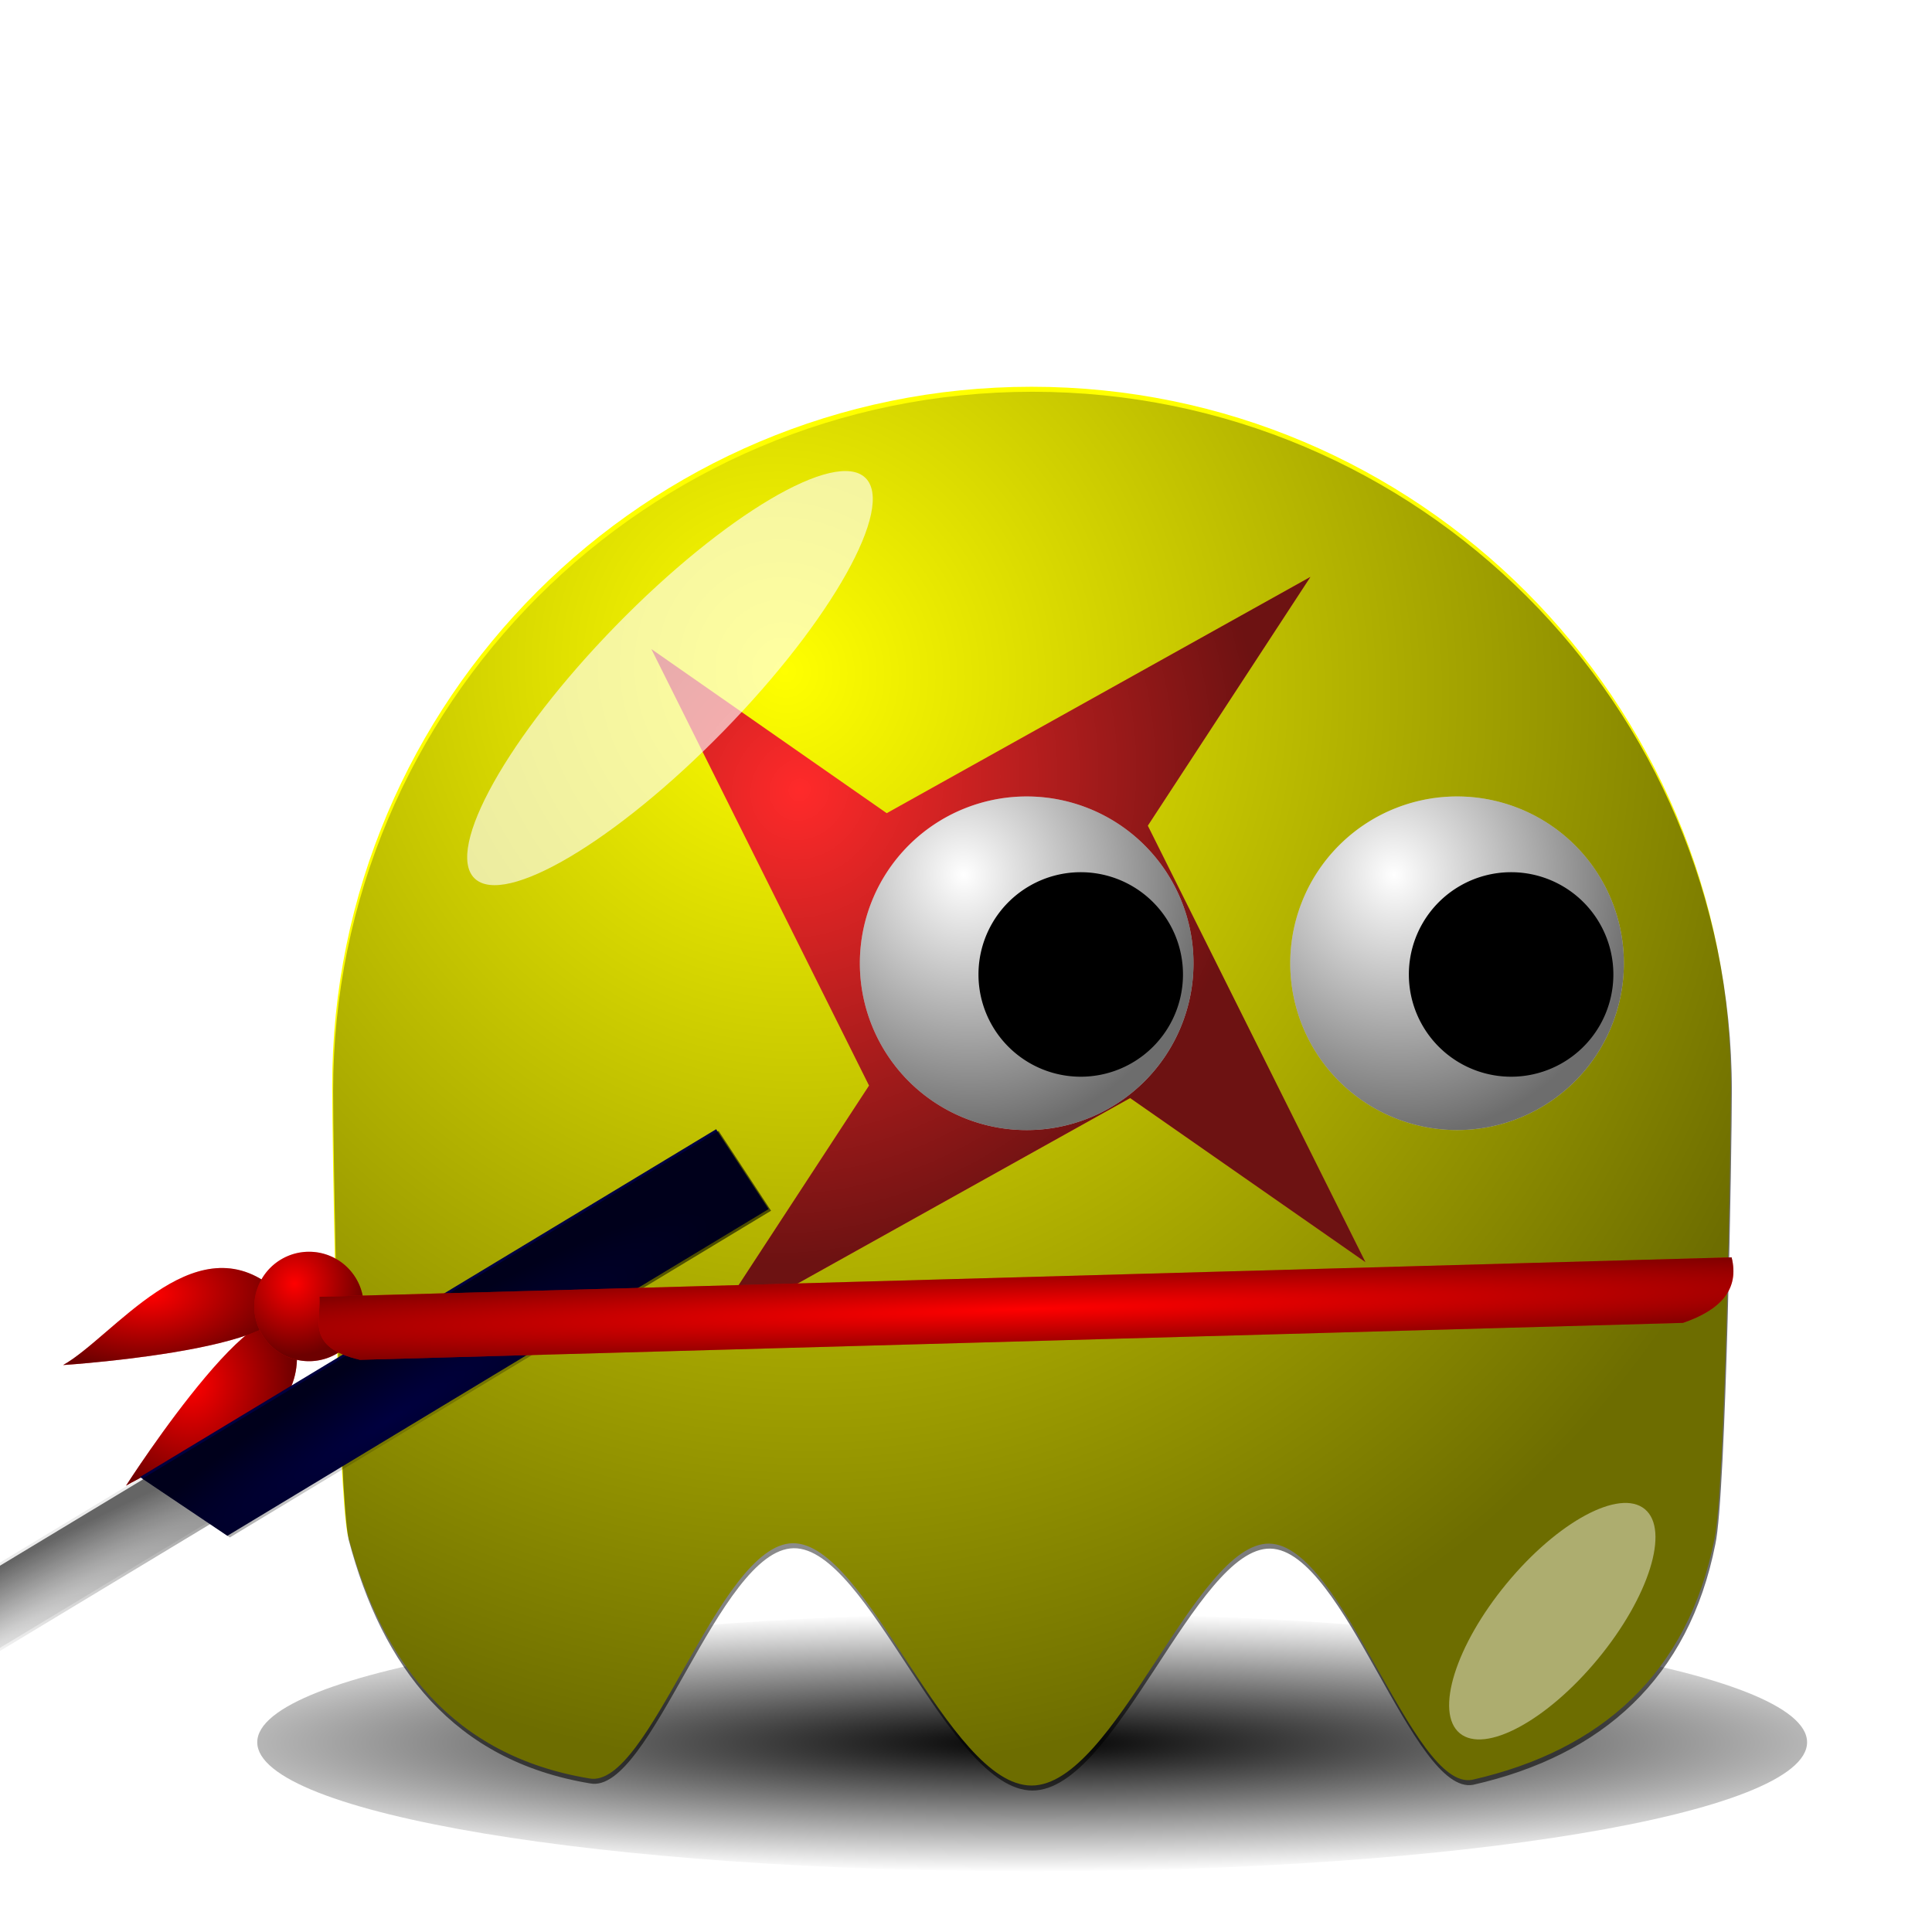 <?xml version="1.0" encoding="UTF-8" standalone="no"?>
<!-- Created with Inkscape (http://www.inkscape.org/) -->
<svg
   xmlns:dc="http://purl.org/dc/elements/1.1/"
   xmlns:cc="http://creativecommons.org/ns#"
   xmlns:rdf="http://www.w3.org/1999/02/22-rdf-syntax-ns#"
   xmlns:svg="http://www.w3.org/2000/svg"
   xmlns="http://www.w3.org/2000/svg"
   xmlns:xlink="http://www.w3.org/1999/xlink"
   xmlns:sodipodi="http://sodipodi.sourceforge.net/DTD/sodipodi-0.dtd"
   xmlns:inkscape="http://www.inkscape.org/namespaces/inkscape"
   width="128"
   height="128"
   id="svg2"
   sodipodi:version="0.32"
   inkscape:version="0.46"
   sodipodi:docname="expert_NinjaX.svg"
   inkscape:output_extension="org.inkscape.output.svg.inkscape"
   version="1.0"
   inkscape:export-filename="/home/nicu/Desktop/pacman/pacman.png"
   inkscape:export-xdpi="90"
   inkscape:export-ydpi="90">
  <defs
     id="defs4">
    <radialGradient
       inkscape:collect="always"
       xlink:href="#linearGradient2315"
       id="radialGradient2717"
       gradientUnits="userSpaceOnUse"
       gradientTransform="matrix(0.51,1.007,-0.965,0.489,655.29,-405.809)"
       cx="216.993"
       cy="497.959"
       fx="216.993"
       fy="497.959"
       r="65" />
    <inkscape:perspective
       sodipodi:type="inkscape:persp3d"
       inkscape:vp_x="0 : 64 : 1"
       inkscape:vp_y="0 : 1000 : 0"
       inkscape:vp_z="128 : 64 : 1"
       inkscape:persp3d-origin="64 : 42.666667 : 1"
       id="perspective65" />
    <linearGradient
       id="linearGradient4072">
      <stop
         style="stop-color:#000000;stop-opacity:1;"
         offset="0"
         id="stop4074" />
      <stop
         style="stop-color:#000000;stop-opacity:0;"
         offset="1"
         id="stop4076" />
    </linearGradient>
    <linearGradient
       id="linearGradient2315">
      <stop
         style="stop-color:#000000;stop-opacity:0;"
         offset="0"
         id="stop2317" />
      <stop
         style="stop-color:#000000;stop-opacity:0.572;"
         offset="1"
         id="stop2319" />
    </linearGradient>
    <filter
       inkscape:collect="always"
       id="filter3730"
       x="-0.348"
       width="1.696"
       y="-0.341"
       height="1.682">
      <feGaussianBlur
         inkscape:collect="always"
         stdDeviation="5.465"
         id="feGaussianBlur3732" />
    </filter>
    <filter
       inkscape:collect="always"
       id="filter4065"
       x="-0.52"
       width="2.04"
       y="-0.453"
       height="1.907">
      <feGaussianBlur
         inkscape:collect="always"
         stdDeviation="4.151"
         id="feGaussianBlur4067" />
    </filter>
    <filter
       inkscape:collect="always"
       id="filter4112"
       x="-0.07"
       width="1.14"
       y="-0.34"
       height="1.68">
      <feGaussianBlur
         inkscape:collect="always"
         stdDeviation="3.968"
         id="feGaussianBlur4114" />
    </filter>
    <radialGradient
       inkscape:collect="always"
       xlink:href="#linearGradient4072"
       id="radialGradient2732"
       gradientUnits="userSpaceOnUse"
       gradientTransform="matrix(1.403,1.6438735e-6,-1.4520791e-7,0.206,-89.845,403.113)"
       cx="210.889"
       cy="506.352"
       fx="210.889"
       fy="506.352"
       r="68" />
    <radialGradient
       inkscape:collect="always"
       xlink:href="#linearGradient2315"
       id="radialGradient2736"
       gradientUnits="userSpaceOnUse"
       gradientTransform="matrix(0.387,1.516,-1.423,0.363,726.515,-93.107)"
       cx="233.5"
       cy="409.862"
       fx="233.5"
       fy="409.862"
       r="15.5" />
    <radialGradient
       inkscape:collect="always"
       xlink:href="#linearGradient2315"
       id="radialGradient2738"
       gradientUnits="userSpaceOnUse"
       gradientTransform="matrix(0.387,1.516,-1.423,0.363,726.515,-93.107)"
       cx="233.5"
       cy="409.862"
       fx="233.5"
       fy="409.862"
       r="15.5" />
    <radialGradient
       inkscape:collect="always"
       xlink:href="#linearGradient2315"
       id="radialGradient3375"
       cx="392.241"
       cy="402.711"
       fx="392.241"
       fy="402.711"
       r="3.625"
       gradientUnits="userSpaceOnUse"
       gradientTransform="matrix(1.244,0.39,-0.394,1.255,62.891,-255.758)" />
    <radialGradient
       inkscape:collect="always"
       xlink:href="#linearGradient2315"
       id="radialGradient2443"
       gradientUnits="userSpaceOnUse"
       gradientTransform="matrix(0.868,-4.3394495e-2,2.3362537e-2,0.467,118.522,-87.602)"
       cx="132.867"
       cy="408.728"
       fx="132.867"
       fy="408.728"
       r="10.283" />
    <radialGradient
       inkscape:collect="always"
       xlink:href="#linearGradient2315"
       id="radialGradient2473"
       gradientUnits="userSpaceOnUse"
       gradientTransform="matrix(0.891,6.097387e-2,-6.5750518e-2,0.961,151.871,-307.804)"
       cx="136.617"
       cy="419.189"
       fx="136.617"
       fy="419.189"
       r="7.945" />
    <radialGradient
       inkscape:collect="always"
       xlink:href="#linearGradient2315"
       id="radialGradient2516"
       gradientUnits="userSpaceOnUse"
       gradientTransform="matrix(0.426,1.094,-1.142,0.444,762.083,-254.338)"
       cx="451.971"
       cy="437.088"
       fx="451.971"
       fy="437.088"
       r="6" />
    <radialGradient
       inkscape:collect="always"
       xlink:href="#linearGradient2315"
       id="radialGradient2524"
       gradientUnits="userSpaceOnUse"
       gradientTransform="matrix(2.01,2.925726e-5,-1.636788e-4,11.274,-597.647,-4231.098)"
       cx="390.323"
       cy="378.017"
       fx="390.323"
       fy="378.017"
       r="3.536" />
    <radialGradient
       inkscape:collect="always"
       xlink:href="#linearGradient2315"
       id="radialGradient2526"
       gradientUnits="userSpaceOnUse"
       gradientTransform="matrix(0.982,-3.5193893e-2,0.182,5.07,-34.713,-2150.936)"
       cx="143.807"
       cy="439.598"
       fx="143.807"
       fy="439.598"
       r="6.488" />
    <radialGradient
       inkscape:collect="always"
       xlink:href="#linearGradient2315"
       id="radialGradient2536"
       gradientUnits="userSpaceOnUse"
       gradientTransform="matrix(-1.307,3.6498707e-2,-2.0274211e-3,-5.7428421e-2,574.55,114.34)"
       cx="208.353"
       cy="408.81"
       fx="208.353"
       fy="408.81"
       r="58.521" />
  </defs>
  <sodipodi:namedview
     id="base"
     pagecolor="#ffffff"
     bordercolor="#666666"
     borderopacity="1.0"
     gridtolerance="10000"
     guidetolerance="10"
     objecttolerance="10"
     inkscape:pageopacity="0.0"
     inkscape:pageshadow="2"
     inkscape:zoom="3.859375"
     inkscape:cx="16.124031"
     inkscape:cy="66.087519"
     inkscape:document-units="px"
     inkscape:current-layer="layer1"
     showgrid="false"
     inkscape:window-width="937"
     inkscape:window-height="719"
     inkscape:window-x="335"
     inkscape:window-y="28"
     showguides="true"
     inkscape:guide-bbox="true"
     height="640px"
     width="128px">
    <inkscape:grid
       type="xygrid"
       id="grid3194"
       originx="0px"
       originy="0px"
       spacingx="0px"
       spacingy="0px" />
    <sodipodi:guide
       orientation="0,1"
       position="83.433,129.814"
       id="guide2484" />
  </sodipodi:namedview>
  <g
     inkscape:label="Layer 1"
     inkscape:groupmode="layer"
     id="layer1"
     transform="translate(-233.42,-11.735)">
    <path
       id="path2706"
       d="M 274,507.362 C 274,515.09 243.536,521.362 206,521.362 C 168.464,521.362 138,515.09 138,507.362 C 138,499.634 168.464,493.362 206,493.362 C 243.536,493.362 274,499.634 274,507.362 z"
       style="fill:url(#radialGradient2732);fill-opacity:1;stroke:none;stroke-width:4;stroke-linecap:round;stroke-miterlimit:4;stroke-opacity:1;filter:url(#filter4112)"
       transform="matrix(0.755,0,0,0.611,146.274,-182.833)" />
    <path
       sodipodi:nodetypes="cccsssccssc"
       id="path2708"
       d="M 348.099,83.695 C 348.099,87.148 347.721,110.472 347.004,113.71 C 345.24,122.592 339.531,127.705 330.957,129.652 C 326.972,130.395 322.439,114.094 317.52,114.003 C 312.6,113.912 307.294,130.032 301.763,130.032 C 296.206,130.032 290.876,113.903 285.937,113.978 C 280.998,114.053 276.45,130.331 272.457,129.56 C 263.415,128.06 258.688,121.875 256.458,113.418 C 255.782,110.27 255.427,87.044 255.427,83.695 C 255.427,58.118 276.185,37.359 301.763,37.359 C 327.341,37.359 348.099,58.118 348.099,83.695 z"
       style="fill:#ffff00;fill-opacity:1;stroke:none;stroke-width:4;stroke-linecap:round;stroke-miterlimit:4;stroke-opacity:1" />
    <path
       sodipodi:nodetypes="cccsssccssc"
       id="path2340"
       d="M 348.161,84.026 C 348.161,87.478 347.783,110.803 347.066,114.041 C 345.302,122.922 339.593,128.036 331.019,129.982 C 327.034,130.726 322.501,114.425 317.582,114.334 C 312.662,114.243 307.356,130.362 301.825,130.362 C 296.268,130.362 290.938,114.234 285.999,114.309 C 281.06,114.384 276.513,130.662 272.519,129.891 C 263.477,128.391 258.75,122.205 256.52,113.748 C 255.845,110.601 255.489,87.375 255.489,84.026 C 255.489,58.448 276.247,37.69 301.825,37.69 C 327.403,37.69 348.161,58.448 348.161,84.026 z"
       style="fill:url(#radialGradient2717);fill-opacity:1;stroke:none;stroke-width:4;stroke-linecap:round;stroke-miterlimit:4;stroke-opacity:1" />
    <path
       id="path3361"
       d="M 241.769,110.167 C 241.769,110.167 252.019,94.167 253.019,100.667 C 254.019,107.167 245.019,108.167 241.769,110.167 z"
       style="fill:#ff0000;fill-rule:evenodd;stroke:none;stroke-width:1px;stroke-linecap:butt;stroke-linejoin:miter;stroke-opacity:1" />
    <path
       style="fill:url(#radialGradient2473);fill-rule:evenodd;stroke:none;stroke-width:1px;stroke-linecap:butt;stroke-linejoin:miter;stroke-opacity:1"
       d="M 241.769,110.167 C 241.769,110.167 252.019,94.167 253.019,100.667 C 254.019,107.167 245.019,108.167 241.769,110.167 z"
       id="path3369" />
    <path
       style="fill:#ff0000;fill-rule:evenodd;stroke:none;stroke-width:1px;stroke-linecap:butt;stroke-linejoin:miter;stroke-opacity:1"
       d="M 237.605,102.173 C 237.605,102.173 256.567,100.942 251.362,96.923 C 246.157,92.903 240.928,100.296 237.605,102.173 z"
       id="path3363" />
    <g
       transform="matrix(0.713,0,0,0.713,156.338,-227.373)"
       id="g2712">
      <path
         sodipodi:type="arc"
         style="opacity:1;fill:#ffffff;fill-opacity:1;stroke:none;stroke-width:4;stroke-linecap:round;stroke-miterlimit:4;stroke-dasharray:none;stroke-opacity:1"
         id="path2714"
         sodipodi:cx="239.5"
         sodipodi:cy="417.86218"
         sodipodi:rx="15.5"
         sodipodi:ry="15.5"
         d="M 255,417.862 A 15.5,15.5 0 1 1 224,417.862 A 15.5,15.5 0 1 1 255,417.862 z"
         transform="translate(4,7)" />
      <path
         transform="translate(4,7)"
         d="M 255,417.862 A 15.5,15.5 0 1 1 224,417.862 A 15.5,15.5 0 1 1 255,417.862 z"
         sodipodi:ry="15.5"
         sodipodi:rx="15.5"
         sodipodi:cy="417.86218"
         sodipodi:cx="239.5"
         id="path2716"
         style="opacity:1;fill:url(#radialGradient2736);fill-opacity:1;stroke:none;stroke-width:4;stroke-linecap:round;stroke-miterlimit:4;stroke-dasharray:none;stroke-opacity:1"
         sodipodi:type="arc" />
      <path
         sodipodi:type="arc"
         style="opacity:1;fill:#000000;fill-opacity:1;stroke:none;stroke-width:4;stroke-linecap:round;stroke-miterlimit:4;stroke-dasharray:none;stroke-opacity:1"
         id="path2718"
         sodipodi:cx="239.5"
         sodipodi:cy="417.86218"
         sodipodi:rx="15.5"
         sodipodi:ry="15.5"
         d="M 255,417.862 A 15.5,15.5 0 1 1 224,417.862 A 15.5,15.5 0 1 1 255,417.862 z"
         transform="matrix(0.613,0,0,0.613,101.71,169.753)" />
    </g>
    <g
       id="g2512"
       transform="matrix(1.133,-0.33,0.305,1.225,53.47,44.416)">
      <path
         sodipodi:type="star"
         style="fill:#ff2a2a;fill-opacity:1;stroke:none;stroke-width:4;stroke-linecap:round;stroke-miterlimit:4;stroke-dasharray:none;stroke-opacity:1"
         id="path3328"
         sodipodi:sides="4"
         sodipodi:cx="458"
         sodipodi:cy="437.5"
         sodipodi:r1="7.3527207"
         sodipodi:r2="2.9098985"
         sodipodi:arg1="0.95449939"
         sodipodi:arg2="1.1053447"
         inkscape:flatsided="false"
         inkscape:rounded="0"
         inkscape:randomized="0"
         d="M 462.25,443.5 L 459.306,440.1 L 452,441.75 L 455.4,438.806 L 453.75,431.5 L 456.694,434.9 L 464,433.25 L 460.6,436.194 L 462.25,443.5 z"
         transform="matrix(3.601,0,0,3.45,-1452.466,-1431.356)" />
      <path
         transform="matrix(3.601,0,0,3.45,-1452.466,-1431.356)"
         d="M 462.25,443.5 L 459.306,440.1 L 452,441.75 L 455.4,438.806 L 453.75,431.5 L 456.694,434.9 L 464,433.25 L 460.6,436.194 L 462.25,443.5 z"
         inkscape:randomized="0"
         inkscape:rounded="0"
         inkscape:flatsided="false"
         sodipodi:arg2="1.1053447"
         sodipodi:arg1="0.95449939"
         sodipodi:r2="2.9098985"
         sodipodi:r1="7.3527207"
         sodipodi:cy="437.5"
         sodipodi:cx="458"
         sodipodi:sides="4"
         id="path3330"
         style="fill:url(#radialGradient2516);fill-opacity:1;stroke:none;stroke-width:4;stroke-linecap:round;stroke-miterlimit:4;stroke-dasharray:none;stroke-opacity:1"
         sodipodi:type="star" />
    </g>
    <g
       transform="matrix(0.713,0,0,0.713,127.824,-227.373)"
       id="g2720">
      <path
         transform="translate(4,7)"
         d="M 255,417.862 A 15.5,15.5 0 1 1 224,417.862 A 15.5,15.5 0 1 1 255,417.862 z"
         sodipodi:ry="15.5"
         sodipodi:rx="15.5"
         sodipodi:cy="417.86218"
         sodipodi:cx="239.5"
         id="path2722"
         style="opacity:1;fill:#ffffff;fill-opacity:1;stroke:none;stroke-width:4;stroke-linecap:round;stroke-miterlimit:4;stroke-dasharray:none;stroke-opacity:1"
         sodipodi:type="arc" />
      <path
         sodipodi:type="arc"
         style="opacity:1;fill:url(#radialGradient2738);fill-opacity:1;stroke:none;stroke-width:4;stroke-linecap:round;stroke-miterlimit:4;stroke-dasharray:none;stroke-opacity:1"
         id="path2724"
         sodipodi:cx="239.5"
         sodipodi:cy="417.86218"
         sodipodi:rx="15.5"
         sodipodi:ry="15.5"
         d="M 255,417.862 A 15.5,15.5 0 1 1 224,417.862 A 15.5,15.5 0 1 1 255,417.862 z"
         transform="translate(4,7)" />
      <path
         transform="matrix(0.613,0,0,0.613,101.71,169.753)"
         d="M 255,417.862 A 15.5,15.5 0 1 1 224,417.862 A 15.5,15.5 0 1 1 255,417.862 z"
         sodipodi:ry="15.5"
         sodipodi:rx="15.5"
         sodipodi:cy="417.86218"
         sodipodi:cx="239.5"
         id="path2726"
         style="opacity:1;fill:#000000;fill-opacity:1;stroke:none;stroke-width:4;stroke-linecap:round;stroke-miterlimit:4;stroke-dasharray:none;stroke-opacity:1"
         sodipodi:type="arc" />
    </g>
    <path
       id="path2728"
       d="M 180.009,413.252 C 169.983,423.522 159.603,429.666 156.838,426.967 C 154.073,424.268 159.965,413.742 169.991,403.472 C 180.017,393.203 190.397,387.058 193.162,389.758 C 195.927,392.457 190.035,402.982 180.009,413.252 z"
       style="fill:#ffffff;fill-opacity:0.627;stroke:none;stroke-width:4;stroke-linecap:round;stroke-miterlimit:4;stroke-opacity:1;filter:url(#filter3730)"
       transform="matrix(0.713,0,0,0.713,153.033,-234.501)" />
    <path
       id="path2730"
       d="M 262,501.862 C 262,509.314 259.536,515.362 256.5,515.362 C 253.464,515.362 251,509.314 251,501.862 C 251,494.41 253.464,488.362 256.5,488.362 C 259.536,488.362 262,494.41 262,501.862 z"
       style="fill:#ffffff;fill-opacity:0.434;stroke:none;stroke-width:4;stroke-linecap:round;stroke-miterlimit:4;stroke-opacity:1;filter:url(#filter4065)"
       transform="matrix(0.55,0.454,-0.454,0.55,423.034,-273.332)" />
    <path
       id="path3371"
       d="M 237.605,102.173 C 237.605,102.173 256.567,100.942 251.362,96.923 C 246.157,92.903 240.928,100.296 237.605,102.173 z"
       style="fill:url(#radialGradient2443);fill-rule:evenodd;stroke:none;stroke-width:1px;stroke-linecap:butt;stroke-linejoin:miter;stroke-opacity:1" />
    <path
       transform="translate(-139.231,-305.833)"
       d="M 396.75,404.125 A 3.625,3.625 0 1 1 389.5,404.125 A 3.625,3.625 0 1 1 396.75,404.125 z"
       sodipodi:ry="3.625"
       sodipodi:rx="3.625"
       sodipodi:cy="404.125"
       sodipodi:cx="393.125"
       id="path3359"
       style="fill:#ff0000;fill-opacity:1;stroke:none;stroke-width:4;stroke-linecap:round;stroke-miterlimit:4;stroke-dasharray:none;stroke-opacity:1"
       sodipodi:type="arc" />
    <path
       sodipodi:type="arc"
       style="fill:url(#radialGradient3375);fill-opacity:1;stroke:none;stroke-width:4;stroke-linecap:round;stroke-miterlimit:4;stroke-dasharray:none;stroke-opacity:1"
       id="path3367"
       sodipodi:cx="393.125"
       sodipodi:cy="404.125"
       sodipodi:rx="3.625"
       sodipodi:ry="3.625"
       d="M 396.75,404.125 A 3.625,3.625 0 1 1 389.5,404.125 A 3.625,3.625 0 1 1 396.75,404.125 z"
       transform="translate(-139.231,-305.833)" />
    <g
       id="g2518"
       transform="matrix(-0.626,-0.421,0.661,-0.399,327.827,213.383)">
      <path
         style="fill:#ececec;fill-opacity:1;stroke:none;stroke-width:4;stroke-linecap:round;stroke-miterlimit:4;stroke-opacity:1"
         d="M 187.092,28.182 L 194.163,18.99 L 194.163,56.466 L 187.092,56.466 L 187.092,28.182 z"
         id="rect3388"
         sodipodi:nodetypes="ccccc" />
      <path
         sodipodi:nodetypes="ccccc"
         id="path3391"
         d="M 186.832,28.441 L 193.903,19.249 L 193.903,56.725 L 186.832,56.725 L 186.832,28.441 z"
         style="fill:url(#radialGradient2524);fill-opacity:1;stroke:none;stroke-width:4;stroke-linecap:round;stroke-miterlimit:4;stroke-opacity:1" />
      <path
         style="fill:#00003f;fill-opacity:1;stroke:none;stroke-width:4;stroke-linecap:round;stroke-miterlimit:4;stroke-opacity:1"
         d="M 185,55.169 L 194.25,55.169 L 194.25,112.919 L 185,109.419 L 185,55.169 z"
         id="rect3381"
         sodipodi:nodetypes="ccccc" />
      <path
         sodipodi:nodetypes="ccccc"
         id="path3384"
         d="M 184.741,55.169 L 193.991,55.169 L 193.991,112.919 L 184.741,109.419 L 184.741,55.169 z"
         style="fill:url(#radialGradient2526);fill-opacity:1;stroke:none;stroke-width:4;stroke-linecap:round;stroke-miterlimit:4;stroke-opacity:1" />
    </g>
    <path
       sodipodi:nodetypes="ccccc"
       id="path2532"
       d="M 344.921,99.379 L 257.268,101.827 C 253.672,100.994 254.693,99.205 254.589,97.65 L 348.143,95.037 C 348.673,97.143 347.433,98.521 344.921,99.379 z"
       style="fill:#ff0000;fill-opacity:1;stroke:none;stroke-width:4;stroke-linecap:round;stroke-miterlimit:4;stroke-opacity:1" />
    <path
       style="fill:url(#radialGradient2536);fill-opacity:1;stroke:none;stroke-width:4;stroke-linecap:round;stroke-miterlimit:4;stroke-opacity:1"
       d="M 344.921,99.379 L 257.268,101.827 C 253.672,100.994 254.693,99.205 254.589,97.65 L 348.143,95.037 C 348.673,97.143 347.433,98.521 344.921,99.379 z"
       id="path2534"
       sodipodi:nodetypes="ccccc" />
  </g>
</svg>
